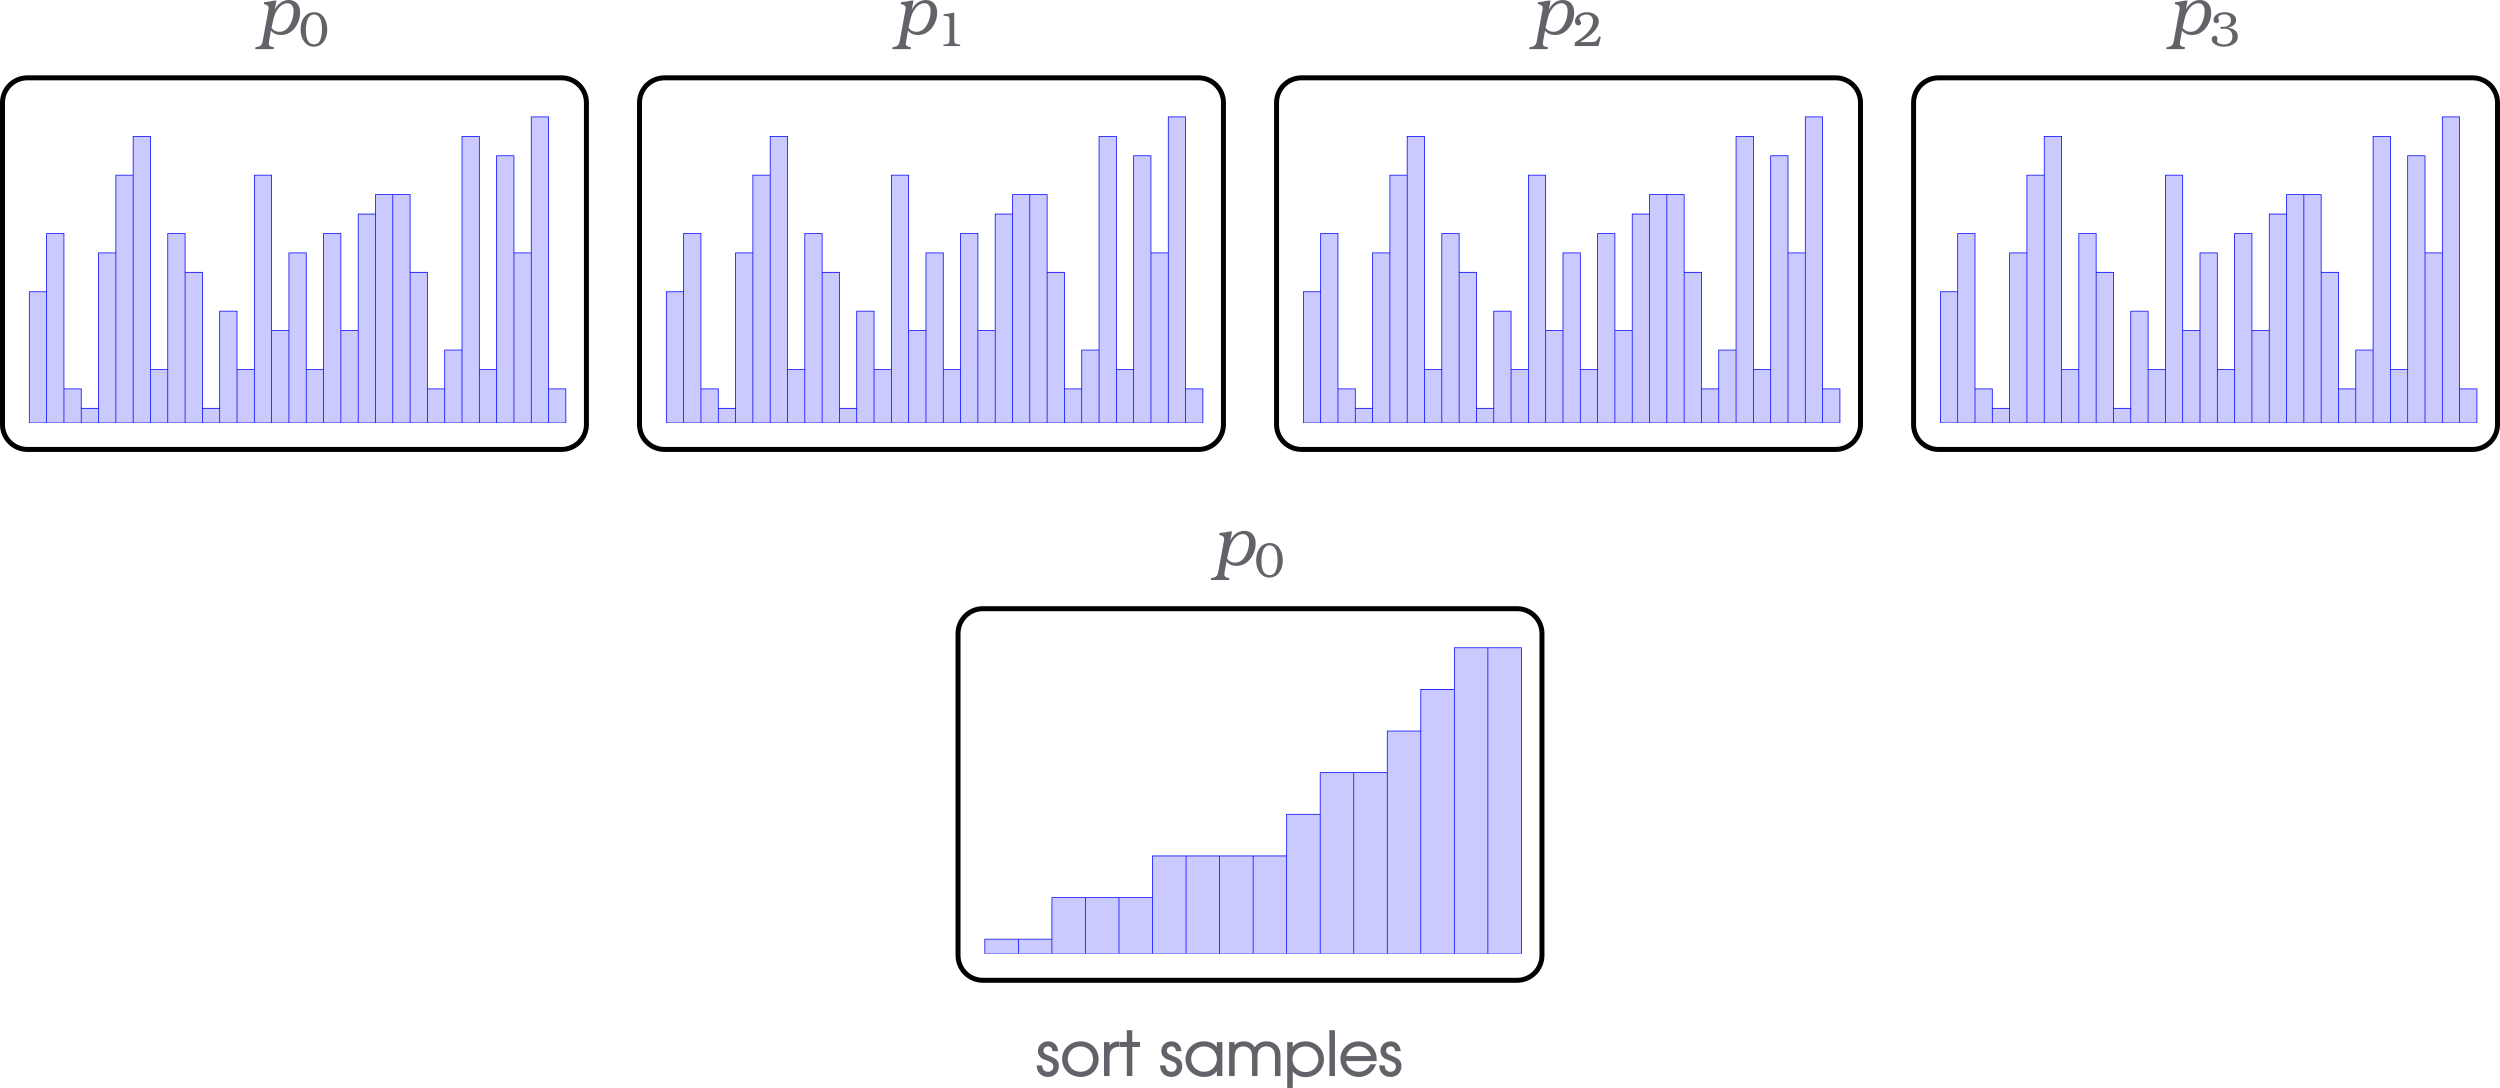 <?xml version="1.0" encoding="UTF-8" standalone="no"?>
<svg
   xmlns:dc="http://purl.org/dc/elements/1.1/"
   xmlns:cc="http://creativecommons.org/ns#"
   xmlns:rdf="http://www.w3.org/1999/02/22-rdf-syntax-ns#"
   xmlns:svg="http://www.w3.org/2000/svg"
   xmlns="http://www.w3.org/2000/svg"
   xmlns:xlink="http://www.w3.org/1999/xlink"
   xmlns:sodipodi="http://sodipodi.sourceforge.net/DTD/sodipodi-0.dtd"
   xmlns:inkscape="http://www.inkscape.org/namespaces/inkscape"
   width="500.611"
   height="217.859"
   viewBox="0 0 400.488 174.287"
   version="1.1"
   id="svg2"
   inkscape:version="0.48.5 r10040"
   sodipodi:docname="ss4.svg">
  <sodipodi:namedview
     pagecolor="#ffffff"
     bordercolor="#666666"
     borderopacity="1"
     objecttolerance="10"
     gridtolerance="10"
     guidetolerance="10"
     inkscape:pageopacity="0"
     inkscape:pageshadow="2"
     inkscape:window-width="640"
     inkscape:window-height="480"
     id="namedview176"
     showgrid="false"
     fit-margin-top="0"
     fit-margin-left="0"
     fit-margin-right="0"
     fit-margin-bottom="0"
     inkscape:zoom="0.23838384"
     inkscape:cx="230.20516"
     inkscape:cy="-108.99353"
     inkscape:window-x="0"
     inkscape:window-y="0"
     inkscape:window-maximized="0"
     inkscape:current-layer="svg2" />
  <defs
     id="defs4">
    <g
       id="g6">
      <symbol
         overflow="visible"
         id="glyph0-0"
         style="overflow:visible">
        <path
           style="stroke:none"
           d=""
           id="path9"
           inkscape:connector-curvature="0" />
      </symbol>
      <symbol
         overflow="visible"
         id="glyph0-1"
         style="overflow:visible">
        <path
           style="stroke:none"
           d="m 3.141,-5.422 -0.422,0 c -0.438,0.125 -0.969,0.203 -1.562,0.25 l -0.062,0.312 c 0.422,0.078 0.781,0.219 0.781,0.594 0,0.094 -0.016,0.188 -0.016,0.266 L 0.906,1.188 C 0.812,1.688 0.5,1.953 -0.016,2.016 l -0.203,0.031 -0.047,0.312 2.938,0 0.062,-0.312 C 2.281,1.984 1.906,1.891 1.906,1.484 1.906,1.375 1.922,1.266 1.938,1.188 L 2.25,-0.609 c 0.391,0.469 0.922,0.703 1.594,0.703 0.906,0 1.656,-0.391 2.25,-1.156 0.547,-0.719 0.828,-1.531 0.828,-2.469 0,-1.172 -0.656,-1.984 -1.812,-1.984 -1.094,0 -1.875,0.766 -2.25,1.578 z M 2.344,-1.062 C 2.375,-1.188 2.406,-1.281 2.406,-1.359 2.688,-2.625 2.797,-3.297 3.359,-4.062 3.812,-4.688 4.344,-5 4.906,-5 5.547,-5 5.875,-4.453 5.875,-3.781 c 0,0.766 -0.172,1.5 -0.531,2.156 -0.438,0.797 -1.016,1.203 -1.734,1.203 -0.547,0 -0.969,-0.219 -1.266,-0.641 z"
           id="path12"
           inkscape:connector-curvature="0" />
      </symbol>
      <symbol
         overflow="visible"
         id="glyph1-0"
         style="overflow:visible">
        <path
           style="stroke:none"
           d=""
           id="path15"
           inkscape:connector-curvature="0" />
      </symbol>
      <symbol
         overflow="visible"
         id="glyph1-1"
         style="overflow:visible">
        <path
           style="stroke:none"
           d="m 2.484,-5.422 c -0.578,0 -1.047,0.188 -1.406,0.578 C 0.562,-4.297 0.312,-3.562 0.312,-2.625 c 0,0.719 0.172,1.328 0.516,1.844 C 1.219,-0.203 1.75,0.109 2.438,0.109 c 0.688,0 1.234,-0.312 1.625,-0.891 0.344,-0.5 0.516,-1.125 0.516,-1.844 0,-0.734 -0.156,-1.359 -0.484,-1.875 C 3.703,-5.125 3.172,-5.422 2.484,-5.422 z m -0.047,0.375 c 0.875,0 1.297,0.797 1.297,2.375 0,0.641 -0.078,1.172 -0.25,1.625 -0.188,0.516 -0.531,0.766 -1.031,0.766 -0.859,0 -1.297,-0.766 -1.297,-2.281 0,-0.688 0.109,-1.281 0.297,-1.766 0.156,-0.359 0.516,-0.719 0.984,-0.719 z"
           id="path18"
           inkscape:connector-curvature="0" />
      </symbol>
      <symbol
         overflow="visible"
         id="glyph1-2"
         style="overflow:visible">
        <path
           style="stroke:none"
           d="m 2.969,-5.328 -0.25,0 c -0.391,0.109 -0.875,0.188 -1.453,0.25 l 0,0.234 0.312,0.016 C 2.125,-4.797 2.219,-4.672 2.219,-4.094 l 0,2.984 c 0,0.344 -0.031,0.547 -0.094,0.625 -0.188,0.203 -0.469,0.219 -0.875,0.25 L 1.25,0 l 2.672,0 0,-0.234 C 3.562,-0.266 3.234,-0.281 3.078,-0.469 3,-0.562 2.969,-0.781 2.969,-1.094 z"
           id="path21"
           inkscape:connector-curvature="0" />
      </symbol>
      <symbol
         overflow="visible"
         id="glyph1-3"
         style="overflow:visible">
        <path
           style="stroke:none"
           d="M 4.5,-1.469 4.203,-1.547 4.125,-1.359 c -0.234,0.531 -0.438,0.719 -1.156,0.719 l -1.766,0 C 1.906,-1.094 2.422,-1.438 2.75,-1.703 3.688,-2.5 4.172,-3.234 4.172,-3.906 c 0,-0.5 -0.203,-0.875 -0.625,-1.156 C 3.188,-5.297 2.75,-5.422 2.25,-5.422 c -0.953,0 -1.891,0.562 -1.891,1.469 0,0.328 0.219,0.656 0.531,0.656 0.234,0 0.453,-0.188 0.453,-0.422 0,-0.078 -0.031,-0.172 -0.094,-0.25 C 1.141,-4.125 1.078,-4.25 1.078,-4.328 c 0,-0.219 0.141,-0.406 0.406,-0.547 C 1.719,-4.984 1.938,-5.047 2.188,-5.047 c 0.641,0 1.062,0.391 1.062,1.031 0,1.109 -0.969,2.25 -2.922,3.469 L 0.328,0 4.125,0 z"
           id="path24"
           inkscape:connector-curvature="0" />
      </symbol>
      <symbol
         overflow="visible"
         id="glyph1-4"
         style="overflow:visible">
        <path
           style="stroke:none"
           d="m 1.734,-2.734 c 0.344,-0.031 0.531,-0.047 0.547,-0.047 0.891,0 1.344,0.406 1.344,1.266 0,0.812 -0.5,1.266 -1.344,1.266 -0.469,0 -1.125,-0.188 -1.125,-0.594 0,-0.047 0.016,-0.094 0.047,-0.172 0.016,-0.078 0.031,-0.141 0.031,-0.188 0,-0.25 -0.172,-0.438 -0.438,-0.438 -0.281,0 -0.484,0.25 -0.484,0.531 0,0.406 0.234,0.719 0.719,0.938 0.359,0.188 0.781,0.281 1.219,0.281 0.578,0 1.078,-0.141 1.5,-0.391 C 4.25,-0.578 4.5,-1 4.5,-1.531 4.5,-2.031 4.297,-2.391 3.859,-2.641 3.641,-2.781 3.328,-2.875 2.938,-2.953 3.312,-3.047 3.594,-3.156 3.781,-3.297 4.078,-3.531 4.234,-3.812 4.234,-4.156 c 0,-0.422 -0.219,-0.75 -0.656,-0.984 -0.344,-0.188 -0.75,-0.281 -1.219,-0.281 -0.469,0 -0.859,0.109 -1.172,0.312 -0.391,0.266 -0.578,0.578 -0.578,0.953 0,0.266 0.172,0.5 0.453,0.5 0.219,0 0.422,-0.156 0.422,-0.375 0,-0.016 -0.016,-0.078 -0.031,-0.188 -0.062,-0.141 -0.094,-0.234 -0.094,-0.281 0,-0.391 0.5,-0.578 0.953,-0.578 0.328,0 0.594,0.094 0.781,0.25 0.203,0.172 0.297,0.406 0.297,0.734 0,0.344 -0.125,0.609 -0.391,0.781 -0.25,0.172 -0.547,0.25 -0.891,0.234 l -0.375,-0.016 z"
           id="path27"
           inkscape:connector-curvature="0" />
      </symbol>
      <symbol
         overflow="visible"
         id="glyph2-0"
         style="overflow:visible">
        <path
           style="stroke:none"
           d=""
           id="path30"
           inkscape:connector-curvature="0" />
      </symbol>
      <symbol
         overflow="visible"
         id="glyph2-1"
         style="overflow:visible">
        <path
           style="stroke:none"
           d="m 1.938,0.141 c 1,0 1.719,-0.734 1.719,-1.719 0,-1.312 -1.078,-1.406 -2,-1.859 C 1.328,-3.578 1.188,-3.797 1.188,-4.062 1.188,-4.453 1.5,-4.75 1.906,-4.75 c 0.438,0 0.688,0.234 0.734,0.766 l 0.891,0 C 3.484,-4.938 2.828,-5.562 1.922,-5.562 1,-5.562 0.297,-4.891 0.297,-4 c 0,0.391 0.156,0.75 0.438,1 0.109,0.109 0.188,0.156 0.312,0.234 0.141,0.062 0.328,0.141 0.719,0.281 0.328,0.141 0.562,0.25 0.688,0.344 0.203,0.125 0.312,0.359 0.312,0.625 0,0.484 -0.359,0.828 -0.828,0.828 -0.562,0 -0.922,-0.328 -0.969,-1.016 l -0.875,0 c 0.031,1.141 0.75,1.844 1.844,1.844 z"
           id="path33"
           inkscape:connector-curvature="0" />
      </symbol>
      <symbol
         overflow="visible"
         id="glyph2-2"
         style="overflow:visible">
        <path
           style="stroke:none"
           d="m 3.328,0.141 c 1.625,0 2.844,-1.219 2.844,-2.844 0,-1.656 -1.234,-2.859 -2.906,-2.859 -1.641,0 -2.938,1.219 -2.938,2.812 0,1.672 1.266,2.891 3,2.891 z M 3.266,-4.75 c 1.141,0 2.016,0.875 2.016,2.062 0,1.172 -0.844,2 -1.984,2 -1.203,0 -2.062,-0.844 -2.062,-2.047 0,-1.156 0.875,-2.016 2.031,-2.016 z"
           id="path36"
           inkscape:connector-curvature="0" />
      </symbol>
      <symbol
         overflow="visible"
         id="glyph2-3"
         style="overflow:visible">
        <path
           style="stroke:none"
           d="m 1.438,-3.156 c 0,-0.953 0.484,-1.469 1.547,-1.562 l 0,-0.844 C 2.203,-5.531 1.75,-5.328 1.422,-4.875 l 0,-0.562 -0.875,0 0,5.438 0.891,0 z"
           id="path39"
           inkscape:connector-curvature="0" />
      </symbol>
      <symbol
         overflow="visible"
         id="glyph2-4"
         style="overflow:visible">
        <path
           style="stroke:none"
           d="m 2.109,-4.656 1.219,0 0,-0.812 -1.234,0 0,-1.875 -0.875,0 0,1.875 -1.172,0 0,0.812 1.172,0 0,4.656 0.891,0 z"
           id="path42"
           inkscape:connector-curvature="0" />
      </symbol>
      <symbol
         overflow="visible"
         id="glyph2-5"
         style="overflow:visible">
        <path
           style="stroke:none"
           d="m 5.359,0 0.875,0 0,-5.438 -0.891,0 0,0.797 C 4.812,-5.281 4.172,-5.562 3.281,-5.562 c -1.672,0 -2.953,1.234 -2.953,2.859 0,1.625 1.297,2.844 3,2.844 0.859,0 1.469,-0.281 2.031,-0.922 z m -2.062,-4.75 c 1.156,0 2.062,0.875 2.062,2 0,1.172 -0.891,2.062 -2.031,2.062 -1.188,0 -2.094,-0.891 -2.094,-2.062 0,-1.109 0.922,-2 2.062,-2 z"
           id="path45"
           inkscape:connector-curvature="0" />
      </symbol>
      <symbol
         overflow="visible"
         id="glyph2-6"
         style="overflow:visible">
        <path
           style="stroke:none"
           d="m 7.891,0 0.875,0 0,-3.219 C 8.766,-3.922 8.625,-4.391 8.312,-4.781 7.906,-5.281 7.281,-5.562 6.547,-5.562 5.719,-5.562 5.125,-5.281 4.656,-4.609 4.234,-5.266 3.688,-5.562 2.891,-5.562 c -0.641,0 -1.062,0.172 -1.469,0.609 l 0,-0.484 -0.875,0 0,5.438 0.891,0 0,-3.156 c 0,-1.031 0.516,-1.594 1.391,-1.594 0.422,0 0.812,0.172 1.062,0.453 0.219,0.25 0.328,0.594 0.328,1.141 l 0,3.156 0.875,0 0,-3.141 c 0,-0.5 0.094,-0.812 0.25,-1.047 0.25,-0.359 0.672,-0.578 1.172,-0.578 0.453,0 0.844,0.172 1.078,0.484 0.188,0.25 0.297,0.625 0.297,1.141 z"
           id="path48"
           inkscape:connector-curvature="0" />
      </symbol>
      <symbol
         overflow="visible"
         id="glyph2-7"
         style="overflow:visible">
        <path
           style="stroke:none"
           d="m 3.484,0.172 c 1.641,0 2.953,-1.25 2.953,-2.844 0,-1.641 -1.281,-2.891 -2.953,-2.891 -0.844,0 -1.562,0.312 -2.062,0.906 l 0,-0.781 -0.875,0 0,7.344 0.891,0 0,-2.641 c 0.5,0.594 1.203,0.906 2.047,0.906 z M 3.469,-4.75 c 1.188,0 2.078,0.875 2.078,2.078 0,1.141 -0.891,2.031 -2.062,2.031 -1.203,0 -2.094,-0.906 -2.094,-2.078 0,-1.141 0.906,-2.031 2.078,-2.031 z"
           id="path51"
           inkscape:connector-curvature="0" />
      </symbol>
      <symbol
         overflow="visible"
         id="glyph2-8"
         style="overflow:visible">
        <path
           style="stroke:none"
           d="m 0.562,0 0.875,0 0,-7.344 -0.891,0 z"
           id="path54"
           inkscape:connector-curvature="0" />
      </symbol>
      <symbol
         overflow="visible"
         id="glyph2-9"
         style="overflow:visible">
        <path
           style="stroke:none"
           d="m 1.234,-2.406 4.906,0 c 0,-0.812 -0.109,-1.266 -0.375,-1.75 -0.5,-0.859 -1.469,-1.406 -2.531,-1.406 -1.609,0 -2.906,1.25 -2.906,2.812 0,1.625 1.312,2.891 2.969,2.891 1.281,0 2.344,-0.859 2.734,-2.031 l -0.922,0 c -0.312,0.75 -1.047,1.203 -1.844,1.203 -1.062,0 -1.938,-0.75 -2.031,-1.719 z M 3.219,-4.75 c 0.984,0 1.75,0.578 2.016,1.547 l -3.969,0 C 1.484,-4.125 2.266,-4.75 3.219,-4.75 z"
           id="path57"
           inkscape:connector-curvature="0" />
      </symbol>
    </g>
    <clipPath
       id="clip1">
      <path
         d="m 126,153 87,0 0,49.266 -87,0 z"
         id="path60"
         inkscape:connector-curvature="0" />
    </clipPath>
    <clipPath
       id="clip2">
      <path
         d="M 113.027,135 228,135 l 0,83 -114.973,0 z"
         id="path63"
         inkscape:connector-curvature="0" />
    </clipPath>
    <clipPath
       id="clip3">
      <path
         d="m 228,153 87,0 0,49.266 -87,0 z"
         id="path66"
         inkscape:connector-curvature="0" />
    </clipPath>
    <clipPath
       id="clip4">
      <path
         d="m 330,153 87,0 0,49.266 -87,0 z"
         id="path69"
         inkscape:connector-curvature="0" />
    </clipPath>
    <clipPath
       id="clip5">
      <path
         d="m 432,153 87,0 0,49.266 -87,0 z"
         id="path72"
         inkscape:connector-curvature="0" />
    </clipPath>
    <clipPath
       id="clip6">
      <path
         d="m 279,238 87,0 0,49.305 -87,0 z"
         id="path75"
         inkscape:connector-curvature="0" />
    </clipPath>
  </defs>
  <g
     id="surface1"
     transform="translate(-121.836,-134.518)">
    <g
       clip-path="url(#clip1)"
       clip-rule="nonzero"
       id="g78">
      <path
         style="fill:#cacaff;fill-opacity:1;fill-rule:nonzero;stroke:#0000ff;stroke-width:0.399;stroke-linecap:butt;stroke-linejoin:miter;stroke-miterlimit:10;stroke-opacity:1"
         d="m 0.002,-7.787 9.245,0 0,70.026 -9.245,0 z m 9.245,0 9.245,0 0,101.146 -9.245,0 z m 9.245,0 9.232,0 0,18.164 -9.232,0 z m 9.232,0 9.245,0 0,7.786 -9.245,0 z m 9.245,0 9.245,0 0,90.781 -9.245,0 z m 9.245,0 9.245,0 0,132.279 -9.245,0 z m 9.245,0 9.245,0 0,153.021 -9.245,0 z m 9.245,0 9.232,0 0,28.529 -9.232,0 z m 9.232,0 9.245,0 0,101.146 -9.245,0 z m 9.245,0 9.245,0 0,80.404 -9.245,0 z m 9.245,0 9.245,0 0,7.786 -9.245,0 z m 9.245,0 9.245,0 0,59.661 -9.245,0 z m 9.245,0 9.245,0 0,28.529 -9.245,0 z m 9.245,0 9.232,0 0,132.279 -9.232,0 z m 9.232,0 9.245,0 0,49.284 -9.245,0 z m 9.245,0 9.245,0 0,90.781 -9.245,0 z m 9.245,0 9.245,0 0,28.529 -9.245,0 z m 9.245,0 9.245,0 0,101.146 -9.245,0 z m 9.245,0 9.245,0 0,49.284 -9.245,0 z m 9.245,0 9.232,0 0,111.523 -9.232,0 z m 9.232,0 9.245,0 0,121.901 -9.245,0 z m 9.245,0 9.245,0 0,121.901 -9.245,0 z m 9.245,0 9.245,0 0,80.404 -9.245,0 z m 9.245,0 9.245,0 0,18.164 -9.245,0 z m 9.245,0 9.232,0 0,38.906 -9.232,0 z m 9.232,0 9.245,0 0,153.021 -9.245,0 z m 9.245,0 9.245,0 0,28.529 -9.245,0 z m 9.245,0 9.245,0 0,142.643 -9.245,0 z m 9.245,0 9.245,0 0,90.781 -9.245,0 z m 9.245,0 9.245,0 0,163.398 -9.245,0 z m 9.245,0 9.232,0 0,18.164 -9.232,0 z"
         transform="matrix(0.3,0,0,-0.3,126.531,199.93)"
         id="path80"
         inkscape:connector-curvature="0" />
    </g>
    <g
       clip-path="url(#clip2)"
       clip-rule="nonzero"
       id="g82">
      <path
         style="fill:none;stroke:#000000;stroke-width:0.797;stroke-linecap:butt;stroke-linejoin:miter;stroke-miterlimit:10;stroke-opacity:1"
         d="m 0.002,-0.267 0,51.559 c 0,2.203 1.781,3.984 3.984,3.984 l 85.574,0 c 2.199,0 3.984,-1.781 3.984,-3.984 l 0,-51.559 c 0,-2.199 -1.785,-3.984 -3.984,-3.984 l -85.574,0 c -2.203,0 -3.984,1.785 -3.984,3.984 z"
         transform="matrix(1,0,0,-1,122.233,202.264)"
         id="path84"
         inkscape:connector-curvature="0" />
    </g>
    <g
       style="fill:#616368;fill-opacity:1"
       id="g86">
      <use
         xlink:href="#glyph0-1"
         x="162.989"
         y="140.034"
         id="use88"
         width="612"
         height="792" />
    </g>
    <g
       style="fill:#616368;fill-opacity:1"
       id="g90">
      <use
         xlink:href="#glyph1-1"
         x="169.682"
         y="141.893"
         id="use92"
         width="612"
         height="792" />
    </g>
    <g
       clip-path="url(#clip3)"
       clip-rule="nonzero"
       id="g94">
      <path
         style="fill:#cacaff;fill-opacity:1;fill-rule:nonzero;stroke:#0000ff;stroke-width:0.399;stroke-linecap:butt;stroke-linejoin:miter;stroke-miterlimit:10;stroke-opacity:1"
         d="m -0.002,-7.787 9.245,0 0,70.026 -9.245,0 z m 9.245,0 9.245,0 0,101.146 -9.245,0 z m 9.245,0 9.245,0 0,18.164 -9.245,0 z m 9.245,0 9.232,0 0,7.786 -9.232,0 z m 9.232,0 9.245,0 0,90.781 -9.245,0 z m 9.245,0 9.245,0 0,132.279 -9.245,0 z m 9.245,0 9.245,0 0,153.021 -9.245,0 z m 9.245,0 9.245,0 0,28.529 -9.245,0 z m 9.245,0 9.245,0 0,101.146 -9.245,0 z m 9.245,0 9.232,0 0,80.404 -9.232,0 z m 9.232,0 9.245,0 0,7.786 -9.245,0 z m 9.245,0 9.245,0 0,59.661 -9.245,0 z m 9.245,0 9.245,0 0,28.529 -9.245,0 z m 9.245,0 9.245,0 0,132.279 -9.245,0 z m 9.245,0 9.245,0 0,49.284 -9.245,0 z m 9.245,0 9.232,0 0,90.781 -9.232,0 z m 9.232,0 9.245,0 0,28.529 -9.245,0 z m 9.245,0 9.245,0 0,101.146 -9.245,0 z m 9.245,0 9.245,0 0,49.284 -9.245,0 z m 9.245,0 9.245,0 0,111.523 -9.245,0 z m 9.245,0 9.232,0 0,121.901 -9.232,0 z m 9.232,0 9.245,0 0,121.901 -9.245,0 z m 9.245,0 9.245,0 0,80.404 -9.245,0 z m 9.245,0 9.245,0 0,18.164 -9.245,0 z m 9.245,0 9.245,0 0,38.906 -9.245,0 z m 9.245,0 9.245,0 0,153.021 -9.245,0 z m 9.245,0 9.232,0 0,28.529 -9.232,0 z m 9.232,0 9.245,0 0,142.643 -9.245,0 z m 9.245,0 9.245,0 0,90.781 -9.245,0 z m 9.245,0 9.245,0 0,163.398 -9.245,0 z m 9.245,0 9.245,0 0,18.164 -9.245,0 z"
         transform="matrix(0.3,0,0,-0.3,228.579,199.93)"
         id="path96"
         inkscape:connector-curvature="0" />
    </g>
    <path
       style="fill:none;stroke:#000000;stroke-width:0.797;stroke-linecap:butt;stroke-linejoin:miter;stroke-miterlimit:10;stroke-opacity:1"
       d="m 102.049,-0.267 0,51.559 c 0,2.203 1.785,3.984 3.984,3.984 l 85.578,0 c 2.199,0 3.984,-1.781 3.984,-3.984 l 0,-51.559 c 0,-2.199 -1.785,-3.984 -3.984,-3.984 l -85.578,0 c -2.199,0 -3.984,1.785 -3.984,3.984 z"
       transform="matrix(1,0,0,-1,122.233,202.264)"
       id="path98"
       inkscape:connector-curvature="0" />
    <g
       style="fill:#616368;fill-opacity:1"
       id="g100">
      <use
         xlink:href="#glyph0-1"
         x="265.038"
         y="140.034"
         id="use102"
         width="612"
         height="792" />
    </g>
    <g
       style="fill:#616368;fill-opacity:1"
       id="g104">
      <use
         xlink:href="#glyph1-2"
         x="271.73"
         y="141.893"
         id="use106"
         width="612"
         height="792" />
    </g>
    <g
       clip-path="url(#clip4)"
       clip-rule="nonzero"
       id="g108">
      <path
         style="fill:#cacaff;fill-opacity:1;fill-rule:nonzero;stroke:#0000ff;stroke-width:0.399;stroke-linecap:butt;stroke-linejoin:miter;stroke-miterlimit:10;stroke-opacity:1"
         d="m -0.006,-7.787 9.245,0 0,70.026 -9.245,0 z m 9.245,0 9.245,0 0,101.146 -9.245,0 z m 9.245,0 9.245,0 0,18.164 -9.245,0 z m 9.245,0 9.245,0 0,7.786 -9.245,0 z m 9.245,0 9.245,0 0,90.781 -9.245,0 z m 9.245,0 9.232,0 0,132.279 -9.232,0 z m 9.232,0 9.245,0 0,153.021 -9.245,0 z m 9.245,0 9.245,0 0,28.529 -9.245,0 z m 9.245,0 9.245,0 0,101.146 -9.245,0 z m 9.245,0 9.245,0 0,80.404 -9.245,0 z m 9.245,0 9.245,0 0,7.786 -9.245,0 z m 9.245,0 9.232,0 0,59.661 -9.232,0 z m 9.232,0 9.245,0 0,28.529 -9.245,0 z m 9.245,0 9.245,0 0,132.279 -9.245,0 z m 9.245,0 9.245,0 0,49.284 -9.245,0 z m 9.245,0 9.245,0 0,90.781 -9.245,0 z m 9.245,0 9.232,0 0,28.529 -9.232,0 z m 9.232,0 9.245,0 0,101.146 -9.245,0 z m 9.245,0 9.245,0 0,49.284 -9.245,0 z m 9.245,0 9.245,0 0,111.523 -9.245,0 z m 9.245,0 9.245,0 0,121.901 -9.245,0 z m 9.245,0 9.245,0 0,121.901 -9.245,0 z m 9.245,0 9.232,0 0,80.404 -9.232,0 z m 9.232,0 9.245,0 0,18.164 -9.245,0 z m 9.245,0 9.245,0 0,38.906 -9.245,0 z m 9.245,0 9.245,0 0,153.021 -9.245,0 z m 9.245,0 9.245,0 0,28.529 -9.245,0 z m 9.245,0 9.245,0 0,142.643 -9.245,0 z m 9.245,0 9.232,0 0,90.781 -9.232,0 z m 9.232,0 9.245,0 0,163.398 -9.245,0 z m 9.245,0 9.245,0 0,18.164 -9.245,0 z"
         transform="matrix(0.3,0,0,-0.3,330.627,199.93)"
         id="path110"
         inkscape:connector-curvature="0" />
    </g>
    <path
       style="fill:none;stroke:#000000;stroke-width:0.797;stroke-linecap:butt;stroke-linejoin:miter;stroke-miterlimit:10;stroke-opacity:1"
       d="m 204.099,-0.267 0,51.559 c 0,2.203 1.785,3.984 3.984,3.984 l 85.574,0 c 2.203,0 3.988,-1.781 3.988,-3.984 l 0,-51.559 c 0,-2.199 -1.785,-3.984 -3.988,-3.984 l -85.574,0 c -2.199,0 -3.984,1.785 -3.984,3.984 z"
       transform="matrix(1,0,0,-1,122.233,202.264)"
       id="path112"
       inkscape:connector-curvature="0" />
    <g
       style="fill:#616368;fill-opacity:1"
       id="g114">
      <use
         xlink:href="#glyph0-1"
         x="367.086"
         y="140.034"
         id="use116"
         width="612"
         height="792" />
    </g>
    <g
       style="fill:#616368;fill-opacity:1"
       id="g118">
      <use
         xlink:href="#glyph1-3"
         x="373.778"
         y="141.893"
         id="use120"
         width="612"
         height="792" />
    </g>
    <g
       clip-path="url(#clip5)"
       clip-rule="nonzero"
       id="g122">
      <path
         style="fill:#cacaff;fill-opacity:1;fill-rule:nonzero;stroke:#0000ff;stroke-width:0.399;stroke-linecap:butt;stroke-linejoin:miter;stroke-miterlimit:10;stroke-opacity:1"
         d="m 0.001,-7.787 9.245,0 0,70.026 -9.245,0 z m 9.245,0 9.245,0 0,101.146 -9.245,0 z m 9.245,0 9.232,0 0,18.164 -9.232,0 z m 9.232,0 9.245,0 0,7.786 -9.245,0 z m 9.245,0 9.245,0 0,90.781 -9.245,0 z m 9.245,0 9.245,0 0,132.279 -9.245,0 z m 9.245,0 9.245,0 0,153.021 -9.245,0 z m 9.245,0 9.232,0 0,28.529 -9.232,0 z m 9.232,0 9.245,0 0,101.146 -9.245,0 z m 9.245,0 9.245,0 0,80.404 -9.245,0 z m 9.245,0 9.245,0 0,7.786 -9.245,0 z m 9.245,0 9.245,0 0,59.661 -9.245,0 z m 9.245,0 9.245,0 0,28.529 -9.245,0 z m 9.245,0 9.232,0 0,132.279 -9.232,0 z m 9.232,0 9.245,0 0,49.284 -9.245,0 z m 9.245,0 9.245,0 0,90.781 -9.245,0 z m 9.245,0 9.245,0 0,28.529 -9.245,0 z m 9.245,0 9.245,0 0,101.146 -9.245,0 z m 9.245,0 9.245,0 0,49.284 -9.245,0 z m 9.245,0 9.232,0 0,111.523 -9.232,0 z m 9.232,0 9.245,0 0,121.901 -9.245,0 z m 9.245,0 9.245,0 0,121.901 -9.245,0 z m 9.245,0 9.245,0 0,80.404 -9.245,0 z m 9.245,0 9.245,0 0,18.164 -9.245,0 z m 9.245,0 9.245,0 0,38.906 -9.245,0 z m 9.245,0 9.232,0 0,153.021 -9.232,0 z m 9.232,0 9.245,0 0,28.529 -9.245,0 z m 9.245,0 9.245,0 0,142.643 -9.245,0 z m 9.245,0 9.245,0 0,90.781 -9.245,0 z m 9.245,0 9.245,0 0,163.398 -9.245,0 z m 9.245,0 9.232,0 0,18.164 -9.232,0 z"
         transform="matrix(0.3,0,0,-0.3,432.675,199.93)"
         id="path124"
         inkscape:connector-curvature="0" />
    </g>
    <path
       style="fill:none;stroke:#000000;stroke-width:0.797;stroke-linecap:butt;stroke-linejoin:miter;stroke-miterlimit:10;stroke-opacity:1"
       d="m 306.15,-0.267 0,51.559 c 0,2.203 1.781,3.984 3.984,3.984 l 85.574,0 c 2.199,0 3.984,-1.781 3.984,-3.984 l 0,-51.559 c 0,-2.199 -1.785,-3.984 -3.984,-3.984 l -85.574,0 c -2.203,0 -3.984,1.785 -3.984,3.984 z"
       transform="matrix(1,0,0,-1,122.233,202.264)"
       id="path126"
       inkscape:connector-curvature="0" />
    <g
       style="fill:#616368;fill-opacity:1"
       id="g128">
      <use
         xlink:href="#glyph0-1"
         x="469.134"
         y="140.034"
         id="use130"
         width="612"
         height="792" />
    </g>
    <g
       style="fill:#616368;fill-opacity:1"
       id="g132">
      <use
         xlink:href="#glyph1-4"
         x="475.827"
         y="141.893"
         id="use134"
         width="612"
         height="792" />
    </g>
    <g
       clip-path="url(#clip6)"
       clip-rule="nonzero"
       id="g136">
      <path
         style="fill:#cacaff;fill-opacity:1;fill-rule:nonzero;stroke:#0000ff;stroke-width:0.399;stroke-linecap:butt;stroke-linejoin:miter;stroke-miterlimit:10;stroke-opacity:1"
         d="m -0.004,-7.784 17.917,0 0,7.786 -17.917,0 z m 17.917,0 17.904,0 0,7.786 -17.904,0 z m 17.904,0 17.904,0 0,30.013 -17.904,0 z m 17.904,0 17.904,0 0,30.013 -17.904,0 z m 17.904,0 17.917,0 0,30.013 -17.917,0 z m 17.917,0 17.904,0 0,52.24 -17.904,0 z m 17.904,0 17.904,0 0,52.24 -17.904,0 z m 17.904,0 17.917,0 0,52.24 -17.917,0 z m 17.917,0 17.904,0 0,52.24 -17.904,0 z m 17.904,0 17.904,0 0,74.479 -17.904,0 z m 17.904,0 17.917,0 0,96.706 -17.917,0 z m 17.917,0 17.904,0 0,96.706 -17.904,0 z m 17.904,0 17.904,0 0,118.932 -17.904,0 z m 17.904,0 17.904,0 0,141.159 -17.904,0 z m 17.904,0 17.917,0 0,163.398 -17.917,0 z m 17.917,0 17.904,0 0,163.398 -17.904,0 z"
         transform="matrix(0.3,0,0,-0.3,279.603,284.97)"
         id="path138"
         inkscape:connector-curvature="0" />
    </g>
    <path
       style="fill:none;stroke:#000000;stroke-width:0.797;stroke-linecap:butt;stroke-linejoin:miter;stroke-miterlimit:10;stroke-opacity:1"
       d="m 153.076,-85.306 0,51.559 c 0,2.199 1.781,3.984 3.984,3.984 l 85.574,0 c 2.199,0 3.984,-1.785 3.984,-3.984 l 0,-51.559 c 0,-2.203 -1.785,-3.988 -3.984,-3.988 l -85.574,0 c -2.203,0 -3.984,1.785 -3.984,3.988 z"
       transform="matrix(1,0,0,-1,122.233,202.264)"
       id="path140"
       inkscape:connector-curvature="0" />
    <g
       style="fill:#616368;fill-opacity:1"
       id="g142">
      <use
         xlink:href="#glyph0-1"
         x="316.062"
         y="225.074"
         id="use144"
         width="612"
         height="792" />
    </g>
    <g
       style="fill:#616368;fill-opacity:1"
       id="g146">
      <use
         xlink:href="#glyph1-1"
         x="322.754"
         y="226.933"
         id="use148"
         width="612"
         height="792" />
    </g>
    <g
       style="fill:#616368;fill-opacity:1"
       id="g150">
      <use
         xlink:href="#glyph2-1"
         x="287.807"
         y="306.899"
         id="use152"
         width="612"
         height="792" />
      <use
         xlink:href="#glyph2-2"
         x="291.655"
         y="306.899"
         id="use154"
         width="612"
         height="792" />
      <use
         xlink:href="#glyph2-3"
         x="298.146"
         y="306.899"
         id="use156"
         width="612"
         height="792" />
      <use
         xlink:href="#glyph2-4"
         x="301.125"
         y="306.899"
         id="use158"
         width="612"
         height="792" />
    </g>
    <g
       style="fill:#616368;fill-opacity:1"
       id="g160">
      <use
         xlink:href="#glyph2-1"
         x="307.572"
         y="306.899"
         id="use162"
         width="612"
         height="792" />
      <use
         xlink:href="#glyph2-5"
         x="311.42"
         y="306.899"
         id="use164"
         width="612"
         height="792" />
      <use
         xlink:href="#glyph2-6"
         x="318.19"
         y="306.899"
         id="use166"
         width="612"
         height="792" />
      <use
         xlink:href="#glyph2-7"
         x="327.493"
         y="306.899"
         id="use168"
         width="612"
         height="792" />
      <use
         xlink:href="#glyph2-8"
         x="334.252"
         y="306.899"
         id="use170"
         width="612"
         height="792" />
      <use
         xlink:href="#glyph2-9"
         x="336.238"
         y="306.899"
         id="use172"
         width="612"
         height="792" />
      <use
         xlink:href="#glyph2-1"
         x="342.685"
         y="306.899"
         id="use174"
         width="612"
         height="792" />
    </g>
  </g>
</svg>
